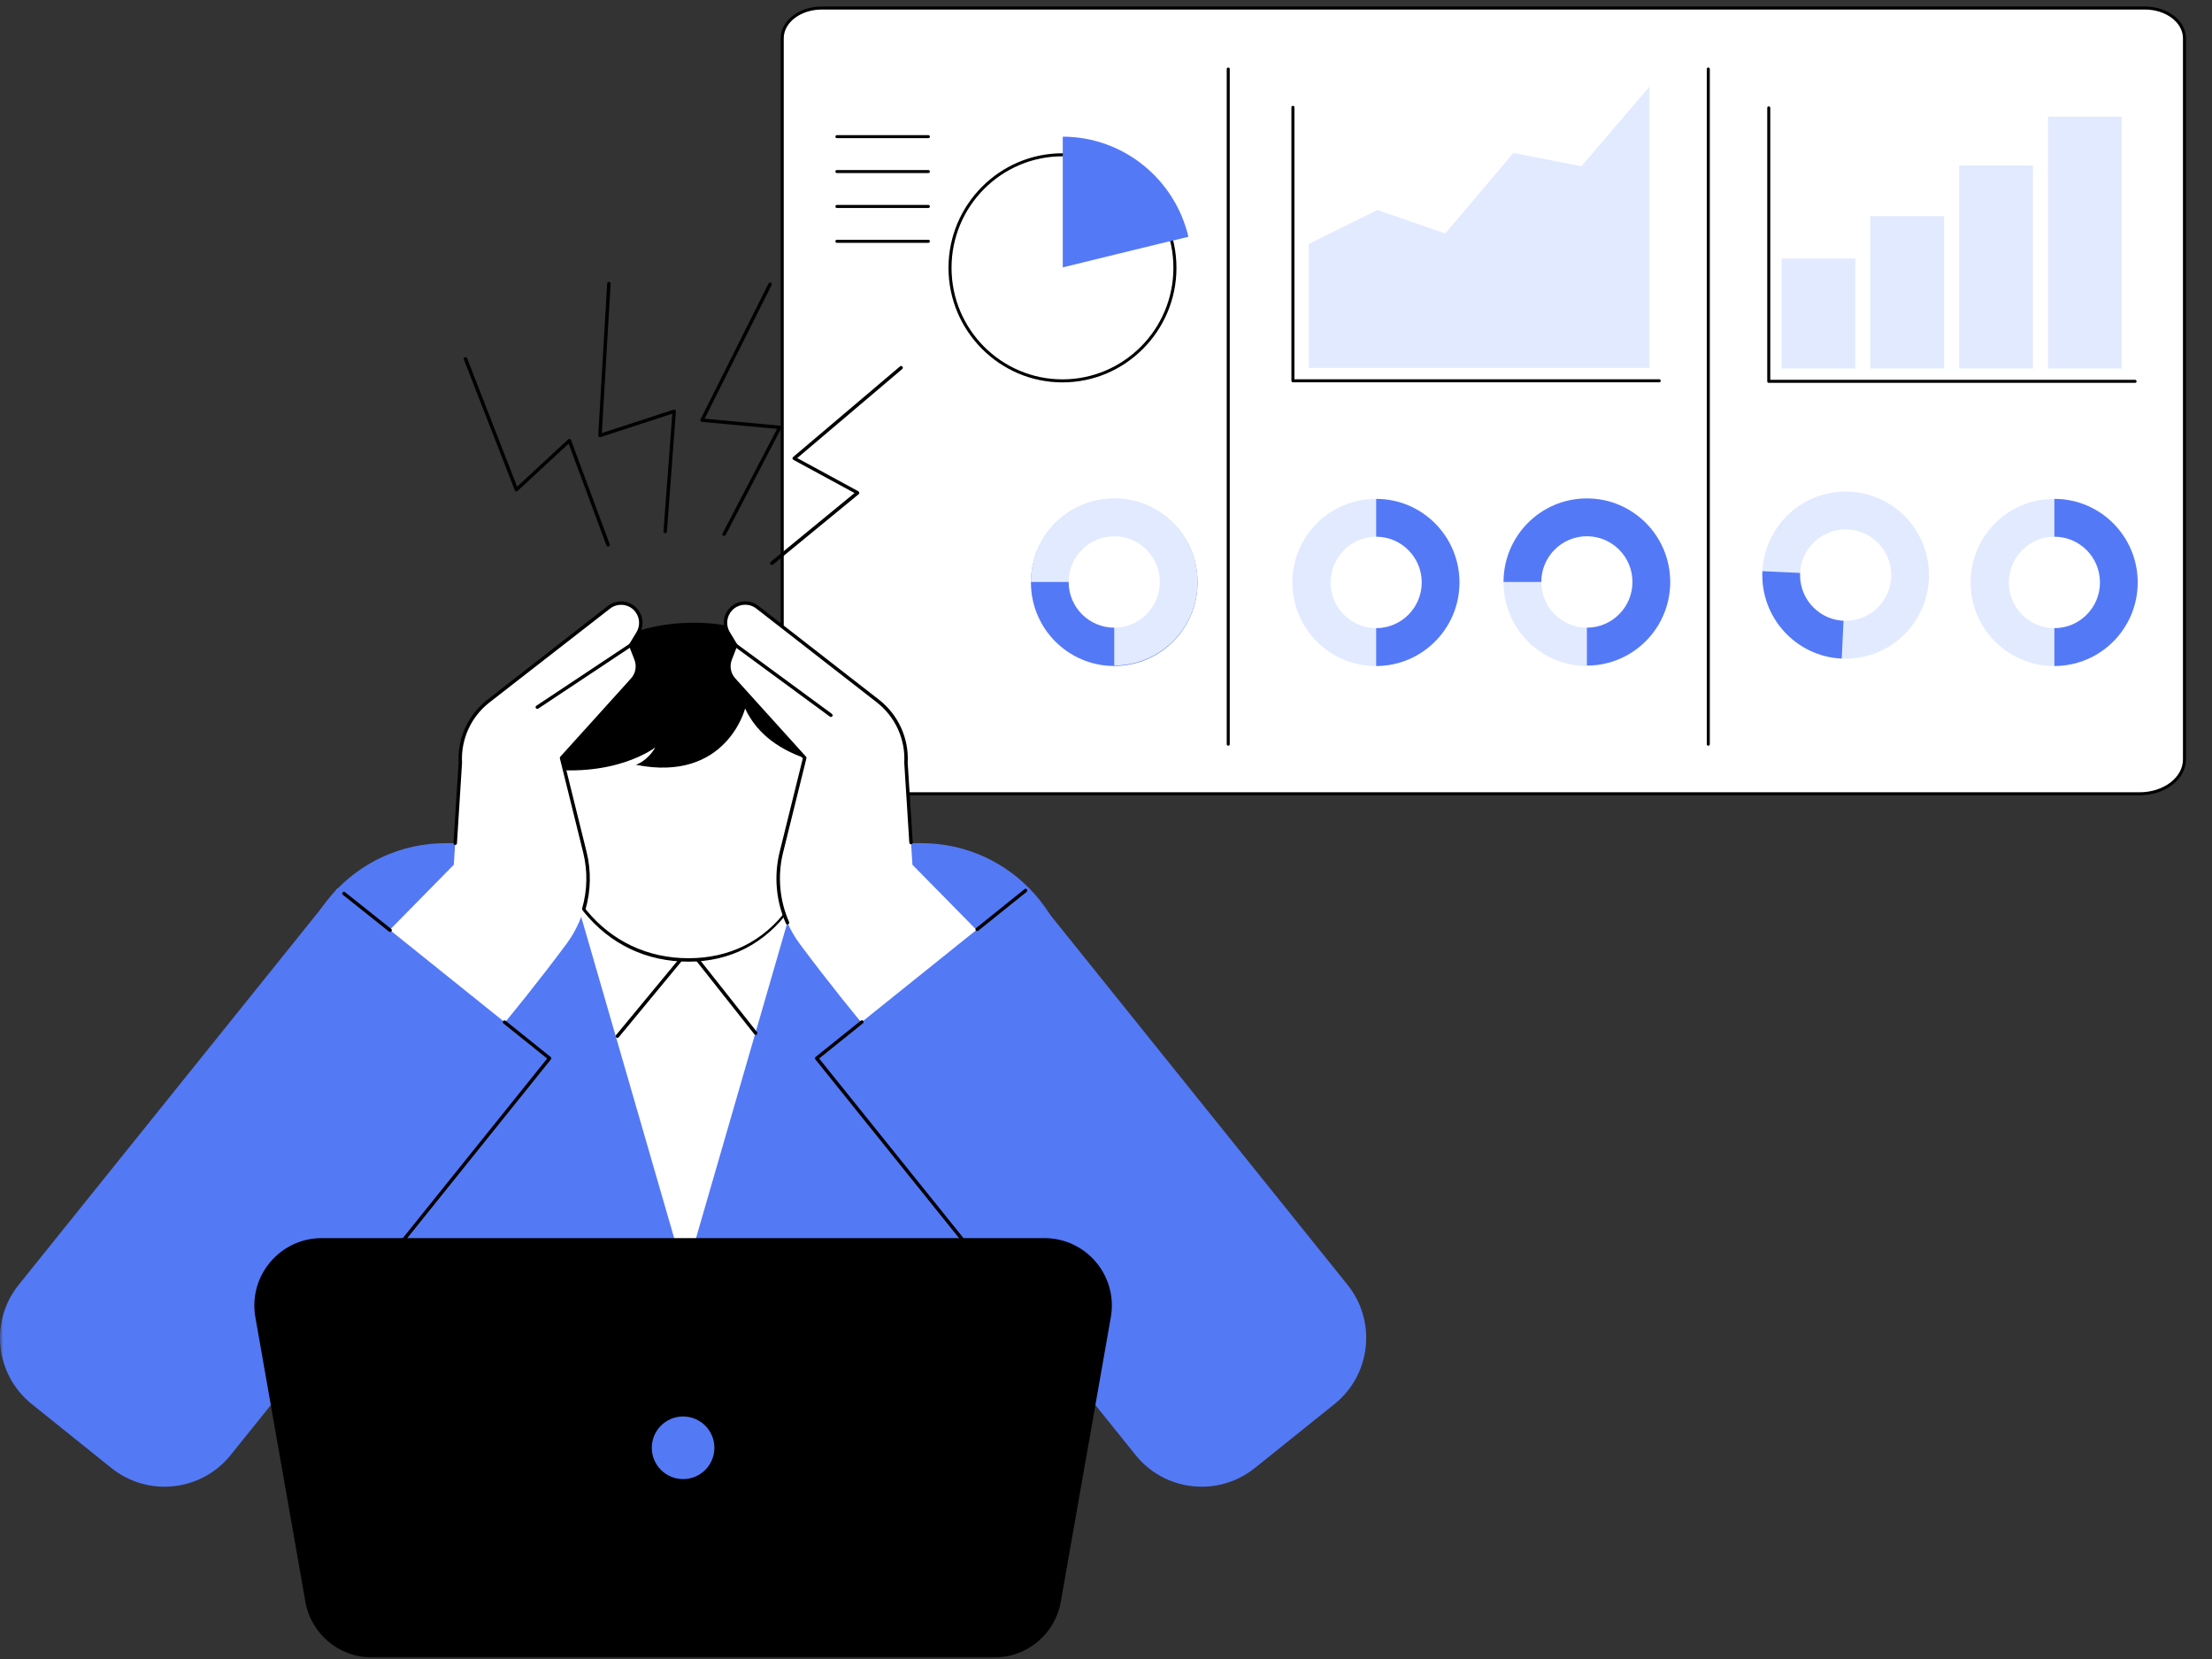 <svg width="340" height="255" viewBox="0 0 340 255" fill="none" xmlns="http://www.w3.org/2000/svg">
<rect x="0" y="0" width="340" height="255" fill="#333333" stroke="none"/>
<mask id="mask0_7124_9" style="mask-type:alpha" maskUnits="userSpaceOnUse" x="0" y="0" width="340" height="255">
<rect width="340" height="255" fill="#D9D9D9"/>
</mask>
<g mask="url(#mask0_7124_9)">
<path d="M126.308 122.007C122.951 122.007 120.232 119.925 120.232 117.353V5.889C120.232 3.317 122.951 1.234 126.308 1.234H329.693C333.05 1.234 335.768 3.317 335.768 5.889V116.732C335.768 119.645 332.682 122.007 328.878 122.007H126.308Z" fill="white"/>
<path d="M328.879 122.24H126.308C122.83 122.24 120 120.05 120 117.352V5.888C120 3.189 122.83 1 126.308 1H329.693C333.171 1 336.001 3.189 336.001 5.888V116.731C336.001 119.77 332.808 122.24 328.879 122.24ZM126.308 1.467C123.087 1.467 120.466 3.451 120.466 5.888V117.356C120.466 119.793 123.087 121.777 126.308 121.777H328.879C332.547 121.777 335.536 119.513 335.536 116.735V5.888C335.536 3.451 332.915 1.467 329.693 1.467H126.308Z" fill="black"/>
<path d="M262.577 114.623C262.446 114.623 262.344 114.52 262.344 114.389V10.614C262.344 10.484 262.446 10.381 262.577 10.381C262.707 10.381 262.809 10.484 262.809 10.614V114.384C262.809 114.515 262.707 114.618 262.577 114.618V114.623Z" fill="black"/>
<path d="M188.787 114.623C188.657 114.623 188.555 114.52 188.555 114.389V10.614C188.555 10.484 188.657 10.381 188.787 10.381C188.918 10.381 189.02 10.484 189.02 10.614V114.384C189.02 114.515 188.918 114.618 188.787 114.618V114.623Z" fill="black"/>
<path d="M163.307 58.543C172.854 58.543 180.593 50.763 180.593 41.167C180.593 31.57 172.854 23.791 163.307 23.791C153.76 23.791 146.021 31.57 146.021 41.167C146.021 50.763 153.76 58.543 163.307 58.543Z" fill="white"/>
<path d="M163.309 58.777C153.649 58.777 145.791 50.878 145.791 41.168C145.791 31.458 153.649 23.559 163.309 23.559C172.969 23.559 180.828 31.458 180.828 41.168C180.828 50.878 172.969 58.777 163.309 58.777ZM163.309 24.025C153.905 24.025 146.257 31.714 146.257 41.168C146.257 50.622 153.905 58.31 163.309 58.31C172.713 58.31 180.362 50.622 180.362 41.168C180.362 31.714 172.713 24.025 163.309 24.025Z" fill="black"/>
<path d="M182.669 36.4C180.602 27.591 172.743 21.032 163.354 21.004V41.097C163.354 41.097 179.447 37.143 182.669 36.396V36.4Z" fill="#5479F7"/>
<path d="M142.698 21.238H128.639C128.509 21.238 128.406 21.136 128.406 21.005C128.406 20.874 128.509 20.771 128.639 20.771H142.698C142.829 20.771 142.931 20.874 142.931 21.005C142.931 21.136 142.829 21.238 142.698 21.238Z" fill="black"/>
<path d="M142.698 26.602H128.639C128.509 26.602 128.406 26.499 128.406 26.368C128.406 26.238 128.509 26.135 128.639 26.135H142.698C142.829 26.135 142.931 26.238 142.931 26.368C142.931 26.499 142.829 26.602 142.698 26.602Z" fill="black"/>
<path d="M142.698 31.965H128.639C128.509 31.965 128.406 31.862 128.406 31.732C128.406 31.601 128.509 31.498 128.639 31.498H142.698C142.829 31.498 142.931 31.601 142.931 31.732C142.931 31.862 142.829 31.965 142.698 31.965Z" fill="black"/>
<path d="M142.698 37.324H128.639C128.509 37.324 128.406 37.222 128.406 37.091C128.406 36.96 128.509 36.857 128.639 36.857H142.698C142.829 36.857 142.931 36.96 142.931 37.091C142.931 37.222 142.829 37.324 142.698 37.324Z" fill="black"/>
<path d="M283.688 101.242C290.761 101.242 296.495 95.493 296.495 88.4C296.495 81.307 290.761 75.557 283.688 75.557C276.615 75.557 270.881 81.307 270.881 88.4C270.881 95.493 276.615 101.242 283.688 101.242Z" fill="#E2EAFF"/>
<path d="M270.895 87.795C270.565 94.882 276.021 100.895 283.088 101.226L283.688 88.397L270.895 87.795Z" fill="#5479F7"/>
<path d="M283.688 95.423C287.558 95.423 290.694 92.278 290.694 88.397C290.694 84.517 287.558 81.371 283.688 81.371C279.818 81.371 276.682 84.517 276.682 88.397C276.682 92.278 279.818 95.423 283.688 95.423Z" fill="white"/>
<path d="M243.914 102.367C250.988 102.367 256.721 96.618 256.721 89.525C256.721 82.432 250.988 76.682 243.914 76.682C236.841 76.682 231.107 82.432 231.107 89.525C231.107 96.618 236.841 102.367 243.914 102.367Z" fill="#E2EAFF"/>
<path d="M256.721 89.452C256.721 96.544 250.991 102.295 243.914 102.295V89.452H231.107C231.107 82.361 236.838 76.609 243.914 76.609C250.991 76.609 256.721 82.361 256.721 89.452Z" fill="#5479F7"/>
<path d="M243.915 96.478C247.784 96.478 250.921 93.332 250.921 89.452C250.921 85.571 247.784 82.426 243.915 82.426C240.045 82.426 236.908 85.571 236.908 89.452C236.908 93.332 240.045 96.478 243.915 96.478Z" fill="white"/>
<path d="M211.455 102.367C218.529 102.367 224.262 96.618 224.262 89.525C224.262 82.432 218.529 76.682 211.455 76.682C204.382 76.682 198.648 82.432 198.648 89.525C198.648 96.618 204.382 102.367 211.455 102.367Z" fill="#E2EAFF"/>
<path d="M211.525 76.682V102.367C218.597 102.367 224.332 96.616 224.332 89.525C224.332 82.433 218.597 76.682 211.525 76.682Z" fill="#5479F7"/>
<path d="M211.524 96.55C215.393 96.55 218.53 93.404 218.53 89.524C218.53 85.644 215.393 82.498 211.524 82.498C207.654 82.498 204.518 85.644 204.518 89.524C204.518 93.404 207.654 96.55 211.524 96.55Z" fill="white"/>
<path d="M315.704 102.367C322.777 102.367 328.511 96.618 328.511 89.525C328.511 82.432 322.777 76.682 315.704 76.682C308.63 76.682 302.896 82.432 302.896 89.525C302.896 96.618 308.63 102.367 315.704 102.367Z" fill="#E2EAFF"/>
<path d="M315.773 76.682V102.367C322.845 102.367 328.58 96.616 328.58 89.525C328.58 82.433 322.845 76.682 315.773 76.682Z" fill="#5479F7"/>
<path d="M315.774 96.55C319.643 96.55 322.78 93.404 322.78 89.524C322.78 85.644 319.643 82.498 315.774 82.498C311.904 82.498 308.768 85.644 308.768 89.524C308.768 93.404 311.904 96.55 315.774 96.55Z" fill="white"/>
<path d="M171.268 102.367C178.341 102.367 184.075 96.618 184.075 89.525C184.075 82.432 178.341 76.682 171.268 76.682C164.195 76.682 158.461 82.432 158.461 89.525C158.461 96.618 164.195 102.367 171.268 102.367Z" fill="#5479F7"/>
<path d="M184.075 89.452C184.075 96.544 178.344 102.295 171.268 102.295V89.452H158.461C158.461 82.361 164.192 76.609 171.268 76.609C178.344 76.609 184.075 82.361 184.075 89.452Z" fill="#E2EAFF"/>
<path d="M171.266 96.478C175.136 96.478 178.273 93.332 178.273 89.452C178.273 85.571 175.136 82.426 171.266 82.426C167.397 82.426 164.26 85.571 164.26 89.452C164.26 93.332 167.397 96.478 171.266 96.478Z" fill="white"/>
<path d="M201.172 56.549V37.497L211.693 32.278L222.154 35.882L232.61 23.511L243.07 25.551L253.527 13.324V56.549H201.172Z" fill="#E2EAFF"/>
<path d="M255.033 58.763H198.731C198.6 58.763 198.498 58.66 198.498 58.53V16.495C198.498 16.364 198.6 16.262 198.731 16.262C198.861 16.262 198.964 16.364 198.964 16.495V58.296H255.033C255.164 58.296 255.266 58.399 255.266 58.53C255.266 58.66 255.164 58.763 255.033 58.763Z" fill="black"/>
<path d="M328.174 58.847H271.871C271.741 58.847 271.639 58.745 271.639 58.614V16.579C271.639 16.448 271.741 16.346 271.871 16.346C272.002 16.346 272.104 16.448 272.104 16.579V58.38H328.174C328.304 58.38 328.407 58.483 328.407 58.614C328.407 58.745 328.304 58.847 328.174 58.847Z" fill="black"/>
<path d="M285.172 39.752H273.846V56.633H285.172V39.752Z" fill="#E2EAFF"/>
<path d="M298.823 33.223H287.496V56.635H298.823V33.223Z" fill="#E2EAFF"/>
<path d="M312.467 25.439H301.141V56.634H312.467V25.439Z" fill="#E2EAFF"/>
<path d="M326.118 17.945H314.791V56.633H326.118V17.945Z" fill="#E2EAFF"/>
<g clip-path="url(#clip0_7124_9)">
<path d="M156.156 225.277L54.462 225.172L45.438 155.662C43.73 141.814 54.539 129.602 68.497 129.602H141.641C155.599 129.602 166.408 141.814 164.701 155.662L156.167 225.271L156.156 225.277Z" fill="#5479F5"/>
<path d="M105.1 225.325C104.957 225.325 104.836 225.204 104.836 225.061L104.99 196.495C104.99 196.352 105.117 196.241 105.254 196.23C105.398 196.23 105.519 196.352 105.519 196.495L105.365 225.061C105.365 225.204 105.243 225.325 105.1 225.325Z" fill="black"/>
<path d="M105.306 196.106L121.814 139.078H88.799L105.306 196.106Z" fill="white"/>
<path d="M94.9 159.527C94.839 159.527 94.778 159.505 94.729 159.467C94.619 159.373 94.602 159.208 94.696 159.098L105.747 145.734C105.796 145.674 105.879 145.646 105.95 145.641C106.027 145.641 106.105 145.679 106.154 145.74L116.357 158.641C116.445 158.756 116.429 158.922 116.313 159.01C116.197 159.103 116.032 159.081 115.944 158.966L105.945 146.323L95.103 159.434C95.054 159.494 94.977 159.527 94.9 159.527Z" fill="black"/>
<path d="M126.58 120.648C126.58 135.515 119.031 147.551 105.833 147.551C92.635 147.551 83.924 136.132 83.924 121.265C83.924 106.398 92.668 97.17 105.871 97.17C119.075 97.17 126.58 105.782 126.58 120.648Z" fill="white"/>
<path d="M105.834 147.814C99.364 147.814 93.797 145.166 89.722 140.15C85.813 135.337 83.66 128.631 83.66 121.264C83.66 106.463 92.376 96.904 105.872 96.904C119.368 96.904 126.845 105.56 126.845 120.647C126.845 128.157 124.901 134.968 121.372 139.83C117.578 145.056 112.204 147.814 105.834 147.814ZM105.872 97.427C92.701 97.427 84.189 106.782 84.189 121.264C84.189 136.587 93.087 147.286 105.834 147.286C118.58 147.286 126.316 136.582 126.316 120.647C126.316 105.89 118.867 97.433 105.872 97.433V97.427Z" fill="black"/>
<path d="M82.174 117.966C82.174 117.966 83.925 95.611 106.902 95.721C127.919 95.826 129.775 117.757 129.775 117.757C129.775 117.757 118.443 117.344 114.528 108.903C114.528 108.903 111.643 120.334 97.734 117.553C97.734 117.553 99.485 117.036 100.724 114.877C100.724 114.877 94.337 119.921 82.179 117.966H82.174Z" fill="black"/>
<path d="M97.184 104.466L86.31 116.503L89.9 131.006C91.106 135.873 90.076 141.027 87.086 145.063C82.786 150.872 78.111 156.582 77.098 157.761C75.738 158.08 58.195 144.672 58.195 144.672L69.753 132.917L70.744 117.257C70.54 113.579 72.159 110.033 75.066 107.77L93.556 93.377C94.8 92.38 96.601 92.518 97.686 93.685C98.6 94.676 98.754 96.157 98.055 97.314L96.92 99.186L97.757 101.339C98.176 102.407 97.95 103.618 97.179 104.472L97.184 104.466Z" fill="white"/>
<path d="M89.728 139.99C89.728 139.99 89.678 139.99 89.656 139.979C89.518 139.94 89.436 139.792 89.474 139.654C90.284 136.857 90.344 133.889 89.645 131.064L86.055 116.561C86.033 116.478 86.055 116.385 86.116 116.319L96.99 104.282C97.695 103.5 97.899 102.405 97.519 101.419L96.682 99.266C96.654 99.189 96.66 99.106 96.704 99.035L97.838 97.163C98.472 96.117 98.334 94.751 97.502 93.854C96.522 92.791 94.865 92.664 93.736 93.573L75.241 107.966C72.4 110.174 70.825 113.637 71.018 117.233C71.018 117.244 71.018 117.255 71.018 117.266L70.236 129.633C70.225 129.776 70.104 129.886 69.955 129.88C69.812 129.869 69.702 129.748 69.707 129.6L70.489 117.249C70.291 113.489 71.943 109.866 74.911 107.553L93.4 93.16C94.744 92.086 96.715 92.235 97.882 93.501C98.873 94.575 99.039 96.194 98.284 97.444L97.222 99.206L98.014 101.237C98.472 102.405 98.229 103.71 97.387 104.646L86.606 116.578L90.163 130.949C90.884 133.861 90.823 136.928 89.987 139.808C89.953 139.924 89.849 140.001 89.733 140.001L89.728 139.99Z" fill="black"/>
<path d="M82.586 108.962C82.498 108.962 82.415 108.918 82.366 108.847C82.283 108.726 82.316 108.56 82.438 108.483L96.77 98.958C96.891 98.875 97.056 98.908 97.133 99.029C97.216 99.15 97.183 99.316 97.062 99.393L82.729 108.918C82.685 108.946 82.636 108.962 82.586 108.962Z" fill="black"/>
<path d="M17.129 225.652L4.878 215.813C-0.738 211.303 -1.636 203.093 2.879 197.477L51.89 136.496L84.475 162.656L35.454 223.648C30.944 229.259 22.74 230.151 17.129 225.647V225.652Z" fill="#5479F5"/>
<path d="M51.967 203.367C51.907 203.367 51.852 203.35 51.802 203.306C51.687 203.213 51.67 203.048 51.764 202.938L84.101 162.704L77.378 157.308C77.263 157.214 77.246 157.049 77.34 156.939C77.433 156.823 77.599 156.807 77.709 156.9L84.635 162.462C84.691 162.506 84.724 162.572 84.735 162.638C84.746 162.704 84.724 162.775 84.68 162.831L52.177 203.268C52.127 203.334 52.05 203.367 51.973 203.367H51.967Z" fill="black"/>
<path d="M59.968 143.249C59.913 143.249 59.852 143.233 59.803 143.194L52.7 137.539C52.584 137.451 52.568 137.281 52.656 137.17C52.744 137.055 52.914 137.038 53.025 137.126L60.127 142.781C60.243 142.869 60.26 143.04 60.172 143.15C60.122 143.216 60.045 143.249 59.962 143.249H59.968Z" fill="black"/>
<path d="M112.816 104.466L123.691 116.503L120.101 131.006C118.895 135.873 119.925 141.027 122.914 145.063C127.215 150.872 131.89 156.582 132.903 157.761C134.263 158.08 151.805 144.672 151.805 144.672L140.248 132.917L139.257 117.257C139.461 113.579 137.842 110.033 134.934 107.77L116.445 93.377C115.2 92.38 113.4 92.518 112.315 93.685C111.401 94.676 111.247 96.157 111.946 97.314L113.08 99.186L112.243 101.339C111.825 102.407 112.051 103.618 112.822 104.472L112.816 104.466Z" fill="white"/>
<path d="M121.041 142.11C120.942 142.11 120.843 142.049 120.799 141.95C119.273 138.503 118.937 134.594 119.84 130.938L123.397 116.567L112.616 104.635C111.774 103.704 111.537 102.4 111.989 101.227L112.782 99.195L111.719 97.433C110.964 96.183 111.13 94.564 112.121 93.49C113.288 92.224 115.259 92.075 116.608 93.155L135.098 107.542C138.071 109.855 139.723 113.478 139.52 117.239L140.296 129.49C140.307 129.633 140.197 129.76 140.048 129.771C139.899 129.776 139.778 129.672 139.767 129.523L138.991 117.255C138.991 117.255 138.991 117.233 138.991 117.222C139.189 113.632 137.609 110.169 134.768 107.955L116.278 93.562C115.144 92.654 113.486 92.78 112.506 93.843C111.675 94.74 111.537 96.106 112.17 97.152L113.305 99.024C113.349 99.096 113.354 99.178 113.327 99.255L112.49 101.408C112.11 102.388 112.308 103.484 113.018 104.272L123.893 116.308C123.954 116.374 123.976 116.462 123.954 116.55L120.364 131.054C119.488 134.594 119.813 138.388 121.289 141.725C121.349 141.857 121.289 142.016 121.156 142.071C121.123 142.088 121.085 142.094 121.052 142.094L121.041 142.11Z" fill="black"/>
<path d="M127.715 110.203C127.66 110.203 127.605 110.186 127.56 110.153L112.92 99.394C112.804 99.306 112.776 99.141 112.864 99.025C112.953 98.909 113.118 98.882 113.233 98.97L127.874 109.729C127.99 109.817 128.017 109.982 127.929 110.098C127.88 110.17 127.797 110.208 127.715 110.208V110.203Z" fill="black"/>
<path d="M192.869 225.652L205.121 215.813C210.737 211.303 211.635 203.093 207.119 197.477L158.109 136.496L125.523 162.656L174.545 223.648C179.054 229.259 187.259 230.151 192.869 225.647V225.652Z" fill="#5479F5"/>
<path d="M158.368 203.781C158.291 203.781 158.214 203.748 158.164 203.682L125.325 162.826C125.281 162.771 125.259 162.699 125.27 162.633C125.281 162.567 125.314 162.501 125.369 162.457L132.313 156.879C132.428 156.786 132.594 156.808 132.682 156.918C132.775 157.033 132.753 157.198 132.643 157.287L125.904 162.699L158.577 203.351C158.671 203.467 158.649 203.632 158.539 203.72C158.489 203.759 158.434 203.781 158.374 203.781H158.368Z" fill="black"/>
<path d="M150.196 143.119C150.119 143.119 150.042 143.086 149.992 143.02C149.899 142.905 149.921 142.74 150.031 142.651L157.481 136.666C157.596 136.573 157.762 136.595 157.85 136.705C157.943 136.82 157.921 136.986 157.811 137.074L150.361 143.059C150.312 143.097 150.257 143.119 150.196 143.119Z" fill="black"/>
<path d="M93.463 84.01C93.358 84.01 93.253 83.944 93.215 83.839L87.406 68.185L79.554 75.459C79.488 75.519 79.4 75.541 79.317 75.525C79.235 75.503 79.163 75.442 79.13 75.365L71.306 55.257C71.251 55.119 71.322 54.97 71.454 54.915C71.592 54.86 71.741 54.932 71.796 55.064L79.483 74.809L87.34 67.53C87.406 67.469 87.494 67.447 87.582 67.469C87.67 67.491 87.736 67.552 87.769 67.634L93.716 83.657C93.766 83.795 93.699 83.944 93.562 83.999C93.534 84.01 93.501 84.015 93.468 84.015L93.463 84.01Z" fill="black"/>
<path d="M118.63 86.828C118.552 86.828 118.475 86.795 118.426 86.729C118.332 86.619 118.349 86.448 118.464 86.36L131.349 75.783L121.95 70.679C121.873 70.635 121.823 70.563 121.812 70.475C121.801 70.387 121.84 70.304 121.906 70.249L138.336 56.319C138.446 56.225 138.611 56.236 138.711 56.352C138.804 56.462 138.793 56.627 138.677 56.726L122.539 70.409L131.943 75.519C132.021 75.563 132.07 75.64 132.081 75.728C132.092 75.816 132.054 75.899 131.987 75.959L118.8 86.79C118.751 86.828 118.69 86.85 118.635 86.85L118.63 86.828Z" fill="black"/>
<path d="M102.25 81.95C102.25 81.95 102.239 81.95 102.228 81.95C102.084 81.939 101.974 81.813 101.985 81.669L103.34 63.587L92.3 67.183C92.217 67.21 92.124 67.194 92.058 67.139C91.986 67.084 91.953 67.001 91.953 66.913L93.33 43.572C93.341 43.429 93.462 43.319 93.611 43.324C93.754 43.335 93.869 43.457 93.858 43.605L92.504 66.566L103.549 62.965C103.632 62.937 103.725 62.954 103.791 63.009C103.863 63.064 103.896 63.147 103.891 63.235L102.508 81.708C102.497 81.846 102.382 81.95 102.244 81.95H102.25Z" fill="black"/>
<path d="M111.301 82.374C111.262 82.374 111.218 82.363 111.179 82.347C111.053 82.281 110.998 82.121 111.069 81.989L119.439 65.922L107.881 64.843C107.793 64.837 107.716 64.782 107.678 64.71C107.634 64.633 107.634 64.54 107.678 64.463L118.134 43.567C118.2 43.434 118.354 43.385 118.486 43.451C118.618 43.517 118.668 43.677 118.602 43.803L108.311 64.353L119.874 65.432C119.962 65.437 120.039 65.492 120.083 65.569C120.127 65.646 120.127 65.74 120.083 65.817L111.532 82.237C111.482 82.325 111.394 82.38 111.295 82.38L111.301 82.374Z" fill="black"/>
<path d="M160.533 190.305H49.468C43.02 190.305 38.136 196.125 39.254 202.473L46.94 246.192C47.81 251.148 52.122 254.765 57.154 254.765H152.841C157.873 254.765 162.185 251.148 163.054 246.192L170.741 202.473C171.859 196.125 166.975 190.305 160.527 190.305H160.533Z" fill="black"/>
<path d="M104.996 227.347C107.654 227.347 109.808 225.193 109.808 222.535C109.808 219.877 107.654 217.723 104.996 217.723C102.338 217.723 100.184 219.877 100.184 222.535C100.184 225.193 102.338 227.347 104.996 227.347Z" fill="#5479F5"/>
</g>
</g>
<defs>
<clipPath id="clip0_7124_9">
<rect width="210" height="211.443" fill="white" transform="translate(0 43.322)"/>
</clipPath>
</defs>
</svg>
